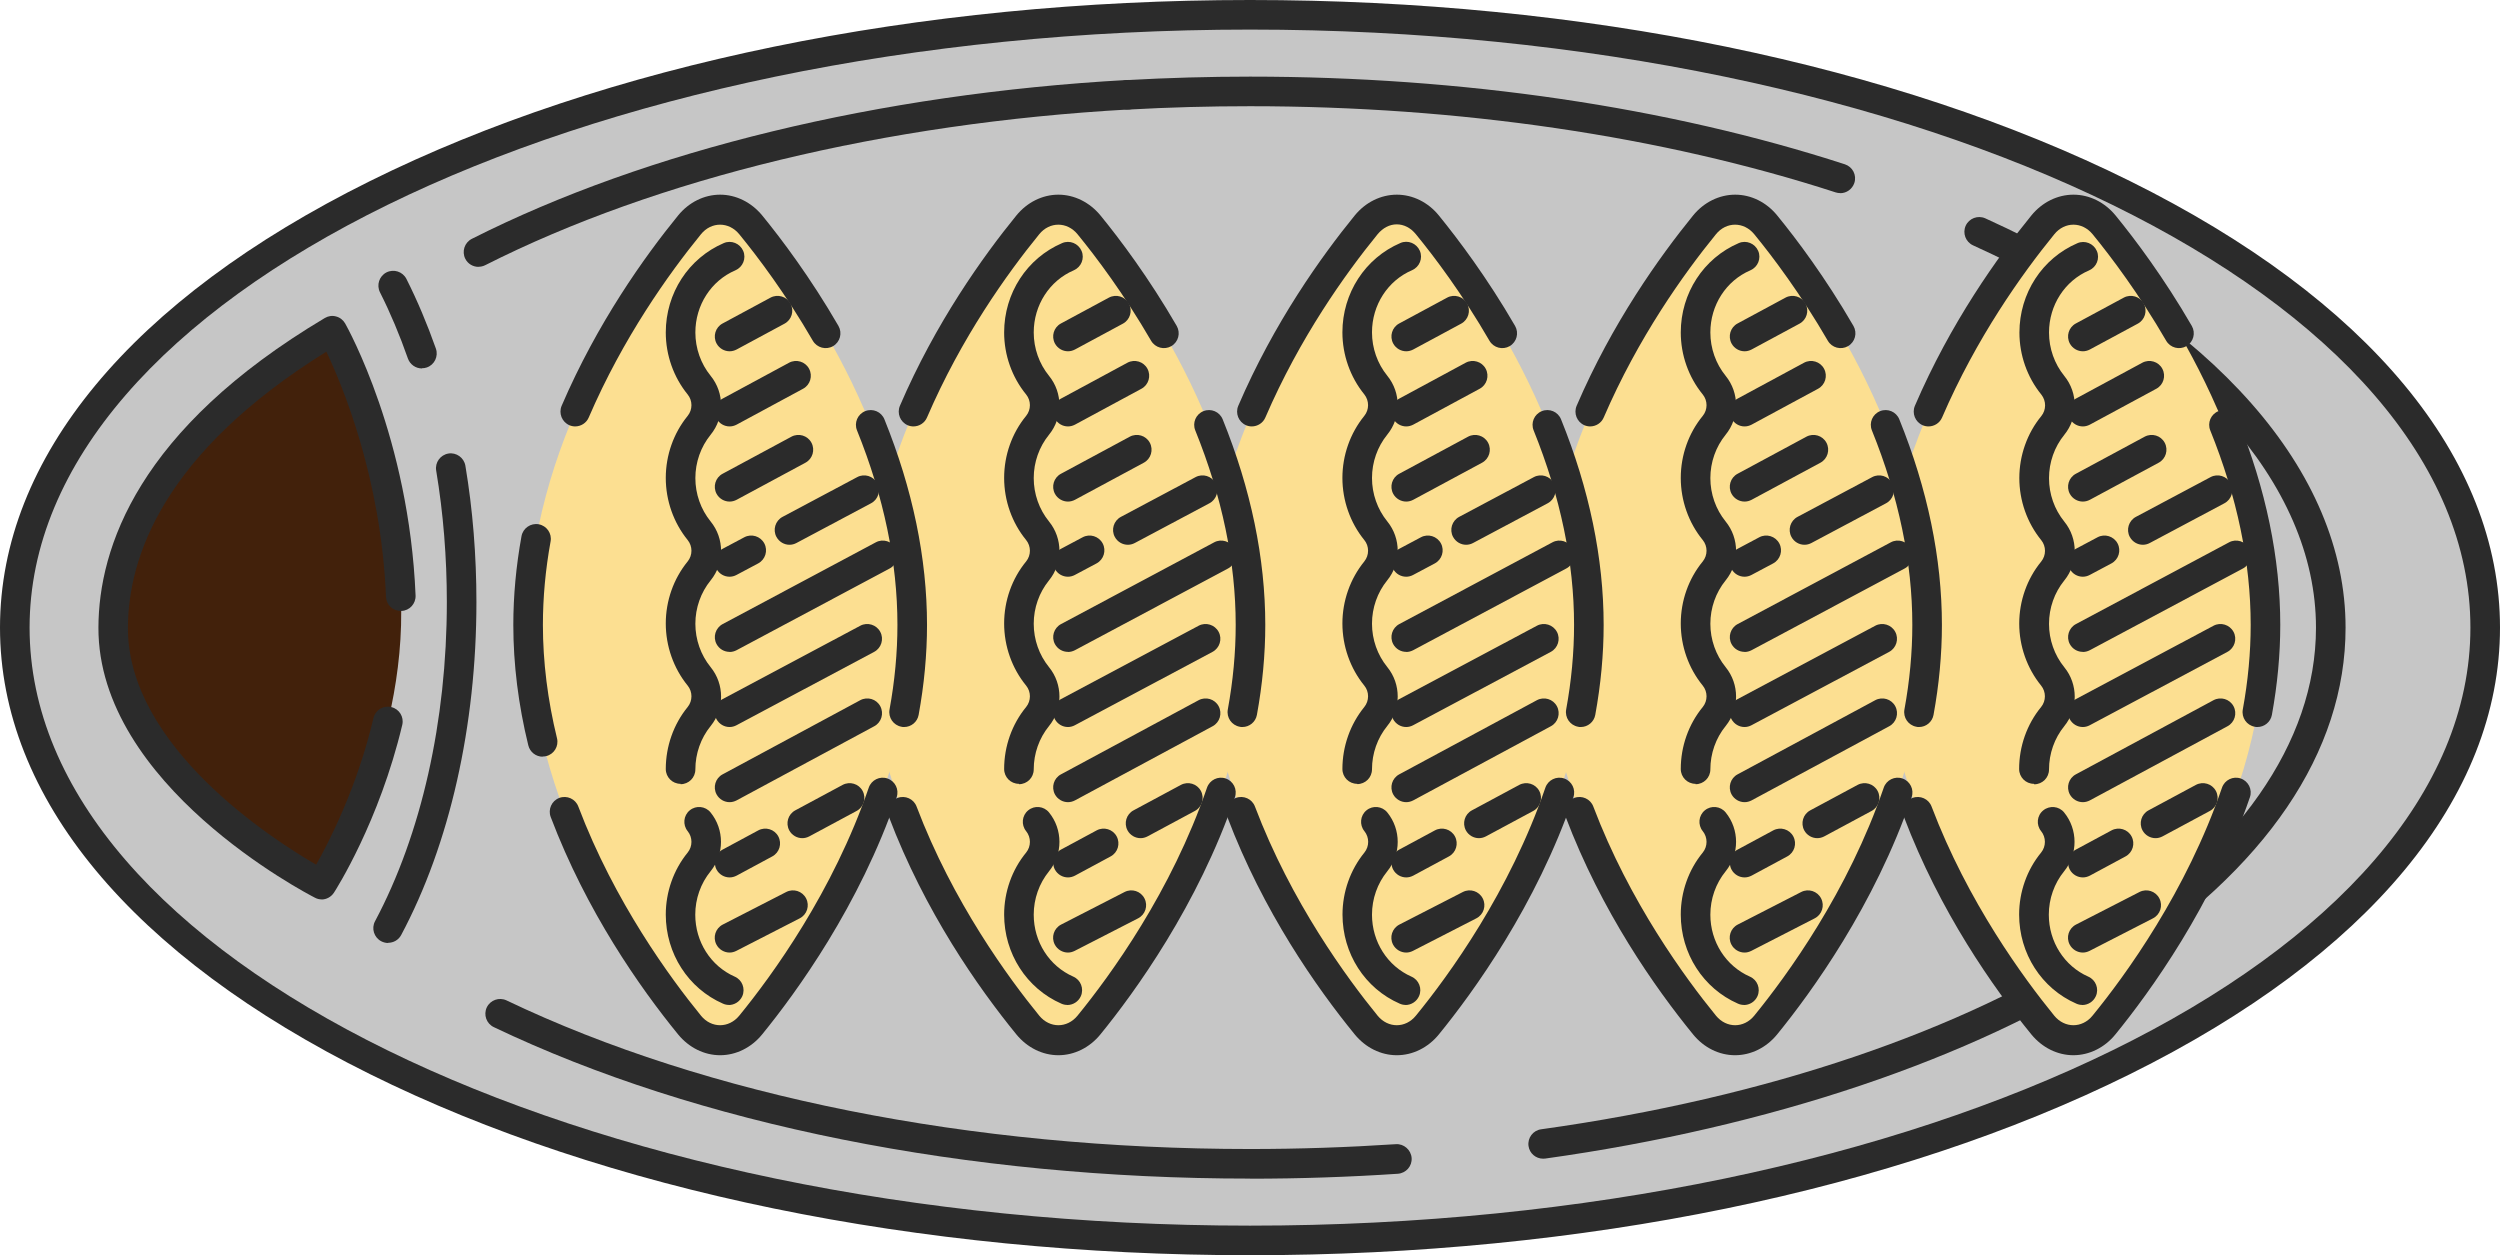 <svg viewBox="0 0 253.5 127.28" xmlns="http://www.w3.org/2000/svg"><ellipse cx="126.75" cy="63.64" fill="#c6c6c6" rx="125.25" ry="62.14"/><path d="m126.75 127.28c-33.68 0-65.37-6.52-89.23-18.36-24.19-12-37.52-28.08-37.52-45.28s13.32-33.28 37.52-45.28c23.86-11.84 55.55-18.36 89.23-18.36s65.37 6.52 89.23 18.36c24.19 12 37.52 28.08 37.52 45.28s-13.32 33.28-37.52 45.28c-23.86 11.84-55.55 18.36-89.23 18.36zm0-124.28c-68.24 0-123.75 27.2-123.75 60.64s55.51 60.64 123.75 60.64 123.75-27.2 123.75-60.64-55.51-60.64-123.75-60.64z" fill="#2b2b2b"/><path d="m126.75 119.51c-28.73 0-55.96-5.46-76.68-15.36-.75-.36-1.06-1.25-.71-2 .36-.75 1.26-1.06 2-.71 20.33 9.72 47.1 15.07 75.39 15.07 4.95 0 9.92-.17 14.79-.49.8-.06 1.54.57 1.6 1.4s-.57 1.54-1.4 1.6c-4.93.33-9.97.5-14.99.5z" fill="#2b2b2b"/><path d="m156.47 117.49c-.74 0-1.38-.54-1.48-1.29-.11-.82.46-1.58 1.28-1.69 46.26-6.45 78.57-27.37 78.57-50.86 0-14.61-12.67-28.74-34.77-38.77-.75-.34-1.09-1.23-.75-1.99.34-.75 1.23-1.09 1.99-.75 23.22 10.53 36.53 25.66 36.53 41.5 0 12.63-8.07 24.51-23.34 34.37-14.53 9.38-35.07 16.29-57.82 19.47-.07 0-.14.01-.21.01z" fill="#2b2b2b"/><path d="m186.6 19.58c-.15 0-.31-.02-.46-.07-17.65-5.72-38.19-8.74-59.39-8.74-4.1 0-8.24.11-12.3.34-.86.04-1.53-.59-1.58-1.41-.05-.83.59-1.54 1.42-1.58 4.11-.23 8.31-.35 12.47-.35 21.51 0 42.37 3.07 60.31 8.89.79.26 1.22 1.1.96 1.89-.21.63-.79 1.04-1.43 1.04z" fill="#2b2b2b"/><path d="m48.52 27.06c-.55 0-1.08-.3-1.34-.82-.37-.74-.08-1.64.66-2.02 17.78-8.99 41.38-14.71 66.44-16.11.86-.05 1.54.59 1.58 1.41.05.83-.59 1.54-1.41 1.58-24.66 1.38-47.83 6.98-65.25 15.79-.22.11-.45.16-.68.16z" fill="#2b2b2b"/><path d="m229.72 63.37c0 18.21-10.87 33.84-16.36 40.57-1.69 2.07-4.51 2.07-6.21 0-5.5-6.74-16.36-22.37-16.36-40.57s10.87-33.84 16.36-40.57c1.69-2.07 4.51-2.07 6.21 0 5.5 6.74 16.36 22.37 16.36 40.57z" fill="#fcdf91"/><path d="m228.89 73.72c-.09 0-.18 0-.27-.03-.81-.15-1.35-.93-1.2-1.75.53-2.89.8-5.78.8-8.58 0-6.36-1.38-12.99-4.1-19.72-.31-.77.06-1.64.83-1.95s1.64.06 1.95.83c2.87 7.09 4.32 14.1 4.32 20.85 0 2.98-.29 6.05-.85 9.12-.13.72-.76 1.23-1.47 1.23z" fill="#2b2b2b"/><path d="m195.55 43.24c-.2 0-.4-.04-.59-.12-.76-.33-1.11-1.21-.79-1.97 3.61-8.41 8.41-15.13 11.81-19.3 1.09-1.34 2.65-2.11 4.27-2.11s3.17.77 4.27 2.11c1.97 2.41 4.9 6.31 7.73 11.2.41.72.17 1.63-.55 2.05-.72.41-1.63.17-2.05-.55-2.73-4.71-5.56-8.48-7.46-10.8-1.06-1.29-2.83-1.29-3.88 0-3.27 4.01-7.9 10.5-11.38 18.58-.24.57-.8.91-1.38.91z" fill="#2b2b2b"/><path d="m192.25 76.73c-.68 0-1.29-.46-1.46-1.15-1.01-4.13-1.52-8.24-1.52-12.21 0-2.94.28-5.97.83-9 .15-.82.94-1.35 1.74-1.21.82.15 1.36.93 1.21 1.74-.52 2.85-.78 5.7-.78 8.46 0 3.74.48 7.61 1.43 11.5.2.81-.3 1.62-1.1 1.81-.12.03-.24.04-.36.04v.02z" fill="#2b2b2b"/><path d="m210.25 107c-1.62 0-3.17-.77-4.27-2.11-3.89-4.77-9.29-12.47-12.92-22.05-.29-.77.1-1.64.87-1.93.78-.29 1.64.1 1.93.87 3.67 9.69 9.37 17.45 12.44 21.21 1.06 1.29 2.83 1.29 3.88 0 3.36-4.11 9.52-12.59 13.13-23.12.27-.78 1.12-1.2 1.9-.93s1.2 1.12.93 1.9c-3.76 10.98-10.16 19.78-13.64 24.05-1.09 1.34-2.65 2.11-4.27 2.11z" fill="#2b2b2b"/><path d="m211.14 101.9c-.2 0-.4-.04-.6-.13-3.53-1.54-5.8-5.08-5.8-9.03 0-2.3.79-4.54 2.23-6.29.51-.63.51-1.54 0-2.17-.52-.64-.43-1.59.22-2.11.64-.52 1.59-.43 2.11.21 1.41 1.73 1.41 4.24 0 5.97-1 1.23-1.55 2.79-1.55 4.4 0 2.75 1.57 5.21 4 6.28.76.33 1.11 1.22.77 1.98-.25.56-.8.9-1.38.9z" fill="#2b2b2b"/><path d="m206.24 79.48c-.83 0-1.5-.67-1.5-1.5 0-2.3.79-4.54 2.23-6.29.51-.63.51-1.54 0-2.17-1.43-1.76-2.22-4-2.22-6.29s.79-4.54 2.23-6.29c.51-.63.51-1.54 0-2.17-1.43-1.76-2.22-4-2.22-6.29s.79-4.54 2.23-6.29c.51-.63.51-1.54 0-2.18-1.43-1.76-2.22-3.99-2.22-6.29 0-3.98 2.31-7.53 5.88-9.06.76-.33 1.64.03 1.97.79s-.03 1.64-.79 1.97c-2.46 1.05-4.06 3.53-4.06 6.3 0 1.61.55 3.17 1.55 4.4 1.41 1.73 1.41 4.24 0 5.97-1 1.23-1.55 2.79-1.55 4.4s.55 3.17 1.55 4.4c1.41 1.73 1.41 4.24 0 5.97-1 1.23-1.55 2.79-1.55 4.4s.55 3.17 1.55 4.4c1.41 1.73 1.41 4.24 0 5.97-1 1.23-1.55 2.79-1.55 4.4 0 .83-.67 1.5-1.5 1.5z" fill="#2b2b2b"/><path d="m211.2 35.62c-.53 0-1.05-.29-1.32-.79-.39-.73-.12-1.64.61-2.03l4.86-2.62c.73-.39 1.64-.12 2.03.61s.12 1.64-.61 2.03l-4.86 2.62c-.23.12-.47.18-.71.18z" fill="#2b2b2b"/><path d="m211.2 43.24c-.53 0-1.05-.29-1.32-.79-.39-.73-.12-1.64.61-2.03l6.74-3.64c.73-.39 1.64-.12 2.03.61s.12 1.64-.61 2.03l-6.74 3.64c-.23.12-.47.18-.71.18z" fill="#2b2b2b"/><path d="m211.2 50.86c-.53 0-1.05-.29-1.32-.79-.39-.73-.12-1.64.61-2.03l6.98-3.76c.73-.39 1.64-.12 2.03.61s.12 1.64-.61 2.03l-6.98 3.76c-.23.12-.47.18-.71.18z" fill="#2b2b2b"/><path d="m217.29 55.24c-.54 0-1.05-.29-1.33-.8-.39-.73-.11-1.64.62-2.03l7.57-4.03c.73-.39 1.64-.11 2.03.62s.11 1.64-.62 2.03l-7.57 4.03c-.22.12-.47.18-.7.18z" fill="#2b2b2b"/><path d="m211.2 58.48c-.54 0-1.06-.29-1.33-.8-.39-.73-.11-1.64.62-2.03l2.2-1.17c.73-.39 1.64-.11 2.03.62s.11 1.64-.62 2.03l-2.2 1.17c-.22.12-.47.18-.7.18z" fill="#2b2b2b"/><path d="m211.2 66.1c-.54 0-1.05-.29-1.32-.79-.39-.73-.11-1.64.62-2.03l15.53-8.29c.73-.39 1.64-.11 2.03.62s.11 1.64-.62 2.03l-15.53 8.29c-.23.12-.47.18-.71.18z" fill="#2b2b2b"/><path d="m211.2 73.72c-.54 0-1.05-.29-1.33-.8-.39-.73-.11-1.64.62-2.03l13.96-7.44c.73-.39 1.64-.11 2.03.62s.11 1.64-.62 2.03l-13.96 7.44c-.22.12-.47.18-.7.18z" fill="#2b2b2b"/><path d="m211.2 81.34c-.53 0-1.05-.29-1.32-.79-.39-.73-.12-1.64.61-2.03l13.96-7.52c.73-.39 1.64-.12 2.03.61s.12 1.64-.61 2.03l-13.96 7.52c-.23.12-.47.18-.71.18z" fill="#2b2b2b"/><path d="m218.57 84.99c-.53 0-1.05-.29-1.32-.79-.39-.73-.12-1.64.61-2.03l4.8-2.58c.73-.39 1.64-.12 2.03.61s.12 1.64-.61 2.03l-4.8 2.58c-.23.12-.47.18-.71.18z" fill="#2b2b2b"/><path d="m211.2 88.97c-.53 0-1.05-.29-1.32-.79-.39-.73-.12-1.64.61-2.03l3.62-1.95c.73-.39 1.64-.12 2.03.61s.12 1.64-.61 2.03l-3.62 1.95c-.23.12-.47.18-.71.18z" fill="#2b2b2b"/><path d="m211.2 96.59c-.54 0-1.07-.3-1.34-.82-.38-.74-.09-1.64.65-2.02l6.43-3.3c.74-.38 1.64-.09 2.02.65s.09 1.64-.65 2.02l-6.43 3.3c-.22.11-.45.17-.68.17z" fill="#2b2b2b"/><path d="m195.41 63.37c0 18.21-10.87 33.84-16.36 40.57-1.69 2.07-4.51 2.07-6.21 0-5.5-6.74-16.36-22.37-16.36-40.57s10.87-33.84 16.36-40.57c1.69-2.07 4.51-2.07 6.21 0 5.5 6.74 16.36 22.37 16.36 40.57z" fill="#fcdf91"/><path d="m194.58 73.72c-.09 0-.18 0-.27-.03-.81-.15-1.35-.93-1.2-1.75.53-2.89.8-5.77.8-8.58 0-6.36-1.38-13-4.1-19.72-.31-.77.06-1.64.83-1.95s1.64.06 1.95.83c2.87 7.09 4.32 14.1 4.32 20.85 0 2.99-.29 6.06-.85 9.12-.13.72-.76 1.23-1.47 1.23z" fill="#2b2b2b"/><path d="m161.25 43.24c-.2 0-.4-.04-.59-.12-.76-.33-1.11-1.21-.79-1.97 3.61-8.41 8.42-15.13 11.81-19.3 1.09-1.34 2.65-2.11 4.27-2.11s3.17.77 4.26 2.11c1.97 2.41 4.9 6.31 7.73 11.2.41.72.17 1.63-.55 2.05-.72.41-1.63.17-2.05-.55-2.73-4.71-5.56-8.48-7.46-10.8-1.06-1.29-2.83-1.29-3.88 0-3.27 4.01-7.9 10.5-11.38 18.58-.24.57-.8.91-1.38.91z" fill="#2b2b2b"/><path d="m157.95 76.73c-.68 0-1.29-.46-1.46-1.15-1.01-4.12-1.52-8.23-1.52-12.21 0-2.94.28-5.97.83-9 .15-.82.94-1.35 1.74-1.21.82.15 1.36.93 1.21 1.74-.52 2.85-.78 5.7-.78 8.46 0 3.74.48 7.61 1.43 11.5.2.81-.3 1.62-1.1 1.81-.12.03-.24.04-.36.04v.02z" fill="#2b2b2b"/><path d="m175.94 107c-1.62 0-3.17-.77-4.26-2.11-3.89-4.77-9.29-12.47-12.92-22.05-.29-.77.1-1.64.87-1.93.78-.29 1.64.1 1.93.87 3.67 9.69 9.37 17.45 12.44 21.21 1.06 1.29 2.83 1.29 3.88 0 3.36-4.12 9.52-12.59 13.13-23.12.27-.78 1.12-1.2 1.9-.93s1.2 1.12.93 1.9c-3.76 10.97-10.16 19.78-13.64 24.05-1.09 1.34-2.65 2.11-4.27 2.11z" fill="#2b2b2b"/><path d="m176.83 101.9c-.2 0-.4-.04-.6-.13-3.52-1.54-5.8-5.08-5.8-9.03 0-2.3.79-4.54 2.23-6.29.51-.63.51-1.54 0-2.17-.52-.64-.43-1.59.21-2.11.64-.53 1.59-.43 2.11.21 1.41 1.73 1.41 4.24 0 5.97-1 1.23-1.55 2.79-1.55 4.4 0 2.75 1.57 5.21 4.01 6.28.76.33 1.1 1.22.77 1.98-.25.56-.8.9-1.38.9z" fill="#2b2b2b"/><path d="m171.93 79.48c-.83 0-1.5-.67-1.5-1.5 0-2.3.79-4.54 2.23-6.29.51-.63.51-1.54 0-2.17-1.44-1.76-2.23-4-2.23-6.3s.79-4.54 2.23-6.29c.51-.63.51-1.54 0-2.17-1.44-1.76-2.23-4-2.23-6.3s.79-4.54 2.23-6.29c.51-.63.51-1.54 0-2.17-1.44-1.76-2.23-4-2.23-6.29 0-3.98 2.31-7.53 5.88-9.06.76-.33 1.64.03 1.97.79s-.03 1.64-.79 1.97c-2.46 1.05-4.06 3.53-4.06 6.3 0 1.61.55 3.17 1.55 4.4 1.41 1.73 1.41 4.24 0 5.97-1 1.23-1.55 2.79-1.55 4.4s.55 3.17 1.55 4.4c1.41 1.73 1.41 4.24 0 5.97-1 1.23-1.55 2.79-1.55 4.4s.55 3.17 1.55 4.4c1.41 1.73 1.41 4.24 0 5.97-1 1.23-1.55 2.79-1.55 4.4 0 .83-.67 1.5-1.5 1.5z" fill="#2b2b2b"/><path d="m176.9 35.62c-.53 0-1.05-.29-1.32-.79-.39-.73-.12-1.64.61-2.03l4.86-2.62c.73-.39 1.64-.12 2.03.61s.12 1.64-.61 2.03l-4.86 2.62c-.23.12-.47.18-.71.18z" fill="#2b2b2b"/><path d="m176.9 43.24c-.53 0-1.05-.29-1.32-.79-.39-.73-.12-1.64.61-2.03l6.74-3.64c.73-.39 1.64-.12 2.03.61s.12 1.64-.61 2.03l-6.74 3.64c-.23.12-.47.18-.71.18z" fill="#2b2b2b"/><path d="m176.9 50.86c-.53 0-1.05-.29-1.32-.79-.39-.73-.12-1.64.61-2.03l6.98-3.76c.73-.39 1.64-.12 2.03.61s.12 1.64-.61 2.03l-6.98 3.76c-.23.12-.47.18-.71.18z" fill="#2b2b2b"/><path d="m182.98 55.24c-.54 0-1.06-.29-1.33-.8-.39-.73-.11-1.64.62-2.03l7.57-4.03c.73-.39 1.64-.11 2.03.62s.11 1.64-.62 2.03l-7.57 4.03c-.22.12-.47.18-.7.18z" fill="#2b2b2b"/><path d="m176.9 58.48c-.54 0-1.06-.29-1.33-.8-.39-.73-.11-1.64.62-2.03l2.2-1.17c.73-.39 1.64-.11 2.03.62s.11 1.64-.62 2.03l-2.2 1.17c-.22.12-.47.18-.7.18z" fill="#2b2b2b"/><path d="m176.9 66.1c-.54 0-1.05-.29-1.32-.79-.39-.73-.11-1.64.62-2.03l15.53-8.29c.73-.39 1.64-.11 2.03.62s.11 1.64-.62 2.03l-15.53 8.29c-.23.12-.47.18-.71.18z" fill="#2b2b2b"/><path d="m176.9 73.72c-.54 0-1.05-.29-1.33-.8-.39-.73-.11-1.64.62-2.03l13.96-7.44c.73-.39 1.64-.11 2.03.62s.11 1.64-.62 2.03l-13.96 7.44c-.22.12-.47.18-.7.18z" fill="#2b2b2b"/><path d="m176.9 81.34c-.53 0-1.05-.29-1.32-.79-.39-.73-.12-1.64.61-2.03l13.96-7.52c.73-.39 1.64-.12 2.03.61s.12 1.64-.61 2.03l-13.96 7.52c-.23.12-.47.18-.71.18z" fill="#2b2b2b"/><path d="m184.27 84.99c-.53 0-1.05-.29-1.32-.79-.39-.73-.12-1.64.61-2.03l4.8-2.58c.73-.39 1.64-.12 2.03.61s.12 1.64-.61 2.03l-4.8 2.58c-.23.12-.47.18-.71.18z" fill="#2b2b2b"/><path d="m176.9 88.97c-.53 0-1.05-.29-1.32-.79-.39-.73-.12-1.64.61-2.03l3.62-1.95c.73-.39 1.64-.12 2.03.61s.12 1.64-.61 2.03l-3.62 1.95c-.23.12-.47.18-.71.18z" fill="#2b2b2b"/><path d="m176.9 96.59c-.54 0-1.07-.3-1.34-.82-.38-.74-.09-1.64.65-2.02l6.43-3.3c.74-.38 1.64-.09 2.02.65s.09 1.64-.65 2.02l-6.43 3.3c-.22.11-.45.17-.68.17z" fill="#2b2b2b"/><path d="m161.11 63.37c0 18.21-10.87 33.84-16.36 40.57-1.69 2.07-4.51 2.07-6.21 0-5.5-6.74-16.36-22.37-16.36-40.57s10.87-33.84 16.36-40.57c1.69-2.07 4.51-2.07 6.21 0 5.5 6.74 16.36 22.37 16.36 40.57z" fill="#fcdf91"/><path d="m160.28 73.72c-.09 0-.18 0-.27-.03-.81-.15-1.35-.93-1.2-1.75.53-2.89.8-5.78.8-8.58 0-6.36-1.38-12.99-4.1-19.72-.31-.77.06-1.64.83-1.95s1.64.06 1.95.83c2.87 7.09 4.32 14.1 4.32 20.85 0 2.98-.29 6.05-.85 9.12-.13.72-.76 1.23-1.47 1.23z" fill="#2b2b2b"/><path d="m126.94 43.24c-.2 0-.4-.04-.59-.12-.76-.33-1.11-1.21-.79-1.97 3.61-8.41 8.41-15.13 11.81-19.3 1.09-1.34 2.65-2.11 4.27-2.11s3.17.77 4.26 2.11c1.96 2.41 4.9 6.31 7.73 11.2.41.72.17 1.63-.55 2.05-.72.41-1.63.17-2.05-.55-2.73-4.72-5.56-8.48-7.46-10.8-.53-.65-1.22-1-1.94-1s-1.41.36-1.94 1c-3.27 4.01-7.9 10.5-11.38 18.58-.24.57-.8.91-1.38.91z" fill="#2b2b2b"/><path d="m123.64 76.73c-.68 0-1.29-.46-1.46-1.15-1.01-4.13-1.52-8.24-1.52-12.21 0-2.94.28-5.97.83-9 .15-.82.94-1.35 1.74-1.21.82.15 1.36.93 1.21 1.74-.52 2.85-.78 5.7-.78 8.46 0 3.74.48 7.61 1.43 11.5.2.81-.3 1.62-1.1 1.81-.12.03-.24.04-.36.04v.02z" fill="#2b2b2b"/><path d="m141.64 107c-1.62 0-3.17-.77-4.27-2.11-3.89-4.77-9.29-12.47-12.92-22.05-.29-.77.1-1.64.87-1.93.78-.29 1.64.1 1.93.87 3.67 9.69 9.37 17.45 12.44 21.21 1.06 1.29 2.83 1.29 3.88 0 3.36-4.11 9.52-12.59 13.13-23.12.27-.78 1.12-1.2 1.91-.93.78.27 1.2 1.12.93 1.9-3.76 10.98-10.16 19.78-13.64 24.05-1.09 1.34-2.65 2.11-4.26 2.11z" fill="#2b2b2b"/><path d="m142.53 101.9c-.2 0-.4-.04-.6-.13-3.53-1.54-5.8-5.08-5.8-9.03 0-2.3.79-4.53 2.22-6.29.51-.63.51-1.54 0-2.17-.52-.64-.43-1.59.21-2.11.64-.53 1.59-.43 2.11.21 1.41 1.73 1.41 4.24 0 5.97-1 1.23-1.55 2.79-1.55 4.4 0 2.75 1.57 5.21 4 6.28.76.33 1.11 1.22.77 1.98-.25.56-.8.9-1.38.9h.02z" fill="#2b2b2b"/><path d="m137.62 79.48c-.83 0-1.5-.67-1.5-1.5 0-2.3.79-4.53 2.22-6.29.51-.63.51-1.55 0-2.17-1.43-1.76-2.22-4-2.22-6.3s.79-4.53 2.22-6.29c.51-.63.51-1.55 0-2.17-1.43-1.76-2.22-4-2.22-6.3s.79-4.53 2.22-6.29c.51-.63.51-1.54 0-2.18-1.43-1.76-2.22-4-2.22-6.29 0-3.98 2.31-7.53 5.88-9.06.76-.33 1.64.03 1.97.79s-.03 1.64-.79 1.97c-2.46 1.05-4.06 3.53-4.06 6.3 0 1.61.55 3.17 1.55 4.4 1.41 1.73 1.41 4.24 0 5.97-1 1.23-1.55 2.79-1.55 4.4s.55 3.17 1.55 4.4c1.41 1.73 1.41 4.24 0 5.97-1 1.23-1.55 2.79-1.55 4.4s.55 3.17 1.55 4.4c1.41 1.73 1.41 4.24 0 5.97-1 1.23-1.55 2.79-1.55 4.4 0 .83-.67 1.5-1.5 1.5z" fill="#2b2b2b"/><path d="m142.59 35.62c-.53 0-1.05-.29-1.32-.79-.39-.73-.12-1.64.61-2.03l4.86-2.62c.72-.39 1.64-.12 2.03.61s.12 1.64-.61 2.03l-4.86 2.62c-.23.12-.47.18-.71.18z" fill="#2b2b2b"/><path d="m142.59 43.24c-.53 0-1.05-.29-1.32-.79-.39-.73-.12-1.64.61-2.03l6.74-3.64c.73-.39 1.64-.12 2.03.61s.12 1.64-.61 2.03l-6.74 3.64c-.23.12-.47.18-.71.18z" fill="#2b2b2b"/><path d="m142.59 50.86c-.53 0-1.05-.29-1.32-.79-.39-.73-.12-1.64.61-2.03l6.98-3.76c.73-.39 1.64-.12 2.03.61s.12 1.64-.61 2.03l-6.98 3.76c-.23.12-.47.18-.71.18z" fill="#2b2b2b"/><path d="m148.67 55.24c-.54 0-1.05-.29-1.33-.8-.39-.73-.11-1.64.62-2.03l7.57-4.03c.73-.39 1.64-.11 2.03.62s.11 1.64-.62 2.03l-7.57 4.03c-.22.12-.47.18-.7.18z" fill="#2b2b2b"/><path d="m142.59 58.48c-.54 0-1.06-.29-1.33-.8-.39-.73-.11-1.64.62-2.03l2.2-1.17c.73-.39 1.64-.11 2.03.62s.11 1.64-.62 2.03l-2.2 1.17c-.22.12-.47.18-.7.18z" fill="#2b2b2b"/><path d="m142.59 66.1c-.54 0-1.05-.29-1.32-.79-.39-.73-.11-1.64.62-2.03l15.53-8.29c.73-.39 1.64-.11 2.03.62s.11 1.64-.62 2.03l-15.53 8.29c-.23.12-.47.18-.71.18z" fill="#2b2b2b"/><path d="m142.59 73.72c-.54 0-1.05-.29-1.33-.8-.39-.73-.11-1.64.62-2.03l13.96-7.44c.73-.39 1.64-.11 2.03.62s.11 1.64-.62 2.03l-13.96 7.44c-.22.12-.47.18-.7.18z" fill="#2b2b2b"/><path d="m142.59 81.34c-.53 0-1.05-.29-1.32-.79-.39-.73-.12-1.64.61-2.03l13.96-7.52c.73-.39 1.64-.12 2.03.61s.12 1.64-.61 2.03l-13.96 7.52c-.23.12-.47.18-.71.18z" fill="#2b2b2b"/><path d="m149.96 84.99c-.53 0-1.05-.29-1.32-.79-.39-.73-.12-1.64.61-2.03l4.8-2.58c.73-.39 1.64-.12 2.03.61s.12 1.64-.61 2.03l-4.8 2.58c-.23.12-.47.18-.71.18z" fill="#2b2b2b"/><path d="m142.59 88.97c-.53 0-1.05-.29-1.32-.79-.39-.73-.12-1.64.61-2.03l3.62-1.95c.73-.39 1.64-.12 2.03.61s.12 1.64-.61 2.03l-3.62 1.95c-.23.12-.47.18-.71.18z" fill="#2b2b2b"/><path d="m142.59 96.59c-.54 0-1.07-.3-1.34-.82-.38-.74-.09-1.64.65-2.02l6.43-3.3c.74-.38 1.64-.09 2.02.65s.09 1.64-.65 2.02l-6.43 3.3c-.22.11-.45.17-.68.17z" fill="#2b2b2b"/><path d="m126.8 63.37c0 18.21-10.87 33.84-16.36 40.57-1.69 2.07-4.51 2.07-6.21 0-5.5-6.74-16.36-22.37-16.36-40.57s10.87-33.84 16.36-40.57c1.69-2.07 4.51-2.07 6.21 0 5.5 6.74 16.36 22.37 16.36 40.57z" fill="#fcdf91"/><path d="m125.97 73.72c-.09 0-.18 0-.27-.03-.81-.15-1.35-.93-1.2-1.75.53-2.89.8-5.77.8-8.58 0-6.36-1.38-13-4.1-19.72-.31-.77.06-1.64.83-1.95s1.64.06 1.95.83c2.87 7.09 4.32 14.1 4.32 20.85 0 2.99-.29 6.06-.85 9.12-.13.72-.76 1.23-1.47 1.23z" fill="#2b2b2b"/><path d="m92.63 43.24c-.2 0-.4-.04-.59-.12-.76-.33-1.11-1.21-.79-1.97 3.61-8.41 8.42-15.14 11.81-19.3 1.09-1.34 2.65-2.11 4.26-2.11s3.17.77 4.27 2.11c1.97 2.41 4.9 6.31 7.73 11.2.41.72.17 1.63-.55 2.05-.72.41-1.63.17-2.05-.55-2.73-4.71-5.56-8.48-7.46-10.8-1.06-1.29-2.83-1.29-3.88 0-3.27 4.01-7.9 10.49-11.38 18.58-.24.57-.8.91-1.38.91z" fill="#2b2b2b"/><path d="m89.34 76.73c-.68 0-1.29-.46-1.46-1.15-1.01-4.13-1.52-8.24-1.52-12.21 0-2.94.28-5.97.83-9 .15-.82.92-1.36 1.75-1.21.81.15 1.35.93 1.21 1.74-.52 2.85-.78 5.7-.78 8.46 0 3.74.48 7.61 1.43 11.5.2.81-.3 1.62-1.1 1.81-.12.03-.24.04-.36.04z" fill="#2b2b2b"/><path d="m107.33 107c-1.62 0-3.17-.77-4.27-2.11-3.89-4.77-9.29-12.47-12.92-22.05-.29-.77.1-1.64.87-1.93.78-.29 1.64.1 1.93.87 3.67 9.69 9.37 17.45 12.44 21.21 1.06 1.29 2.82 1.29 3.88 0 3.36-4.12 9.52-12.59 13.13-23.12.27-.78 1.12-1.2 1.9-.93s1.2 1.12.93 1.9c-3.76 10.97-10.16 19.78-13.64 24.05-1.09 1.34-2.65 2.11-4.26 2.11z" fill="#2b2b2b"/><path d="m108.22 101.9c-.2 0-.4-.04-.6-.13-3.52-1.54-5.8-5.08-5.8-9.03 0-2.3.79-4.54 2.23-6.29.51-.63.51-1.54 0-2.17-.52-.64-.43-1.59.21-2.11.64-.53 1.59-.43 2.11.21 1.41 1.73 1.41 4.24 0 5.97-1 1.23-1.55 2.79-1.55 4.4 0 2.75 1.57 5.21 4.01 6.28.76.33 1.1 1.22.77 1.98-.25.56-.8.9-1.38.9z" fill="#2b2b2b"/><path d="m103.32 79.48c-.83 0-1.5-.67-1.5-1.5 0-2.3.79-4.54 2.23-6.29.51-.63.51-1.54 0-2.17-1.44-1.76-2.23-4-2.23-6.3s.79-4.54 2.23-6.29c.51-.63.51-1.54 0-2.17-1.44-1.76-2.23-4-2.23-6.3s.79-4.54 2.23-6.29c.51-.63.51-1.54 0-2.17-1.44-1.76-2.23-4-2.23-6.29 0-3.98 2.31-7.53 5.88-9.06.77-.33 1.64.03 1.97.79s-.03 1.64-.79 1.97c-2.46 1.05-4.06 3.53-4.06 6.3 0 1.61.55 3.17 1.55 4.4 1.41 1.73 1.41 4.24 0 5.97-1 1.23-1.55 2.79-1.55 4.4s.55 3.17 1.55 4.4c1.41 1.73 1.41 4.24 0 5.97-1 1.23-1.55 2.79-1.55 4.4s.55 3.17 1.55 4.4c1.41 1.73 1.41 4.24 0 5.97-1 1.23-1.55 2.79-1.55 4.4 0 .83-.67 1.5-1.5 1.5z" fill="#2b2b2b"/><path d="m108.29 35.62c-.53 0-1.05-.29-1.32-.79-.39-.73-.12-1.64.61-2.03l4.86-2.62c.73-.39 1.64-.12 2.03.61s.12 1.64-.61 2.03l-4.86 2.62c-.23.12-.47.18-.71.18z" fill="#2b2b2b"/><path d="m108.29 43.24c-.53 0-1.05-.29-1.32-.79-.39-.73-.12-1.64.61-2.03l6.74-3.64c.73-.39 1.64-.12 2.03.61s.12 1.64-.61 2.03l-6.74 3.64c-.23.12-.47.18-.71.18z" fill="#2b2b2b"/><path d="m108.29 50.86c-.53 0-1.05-.29-1.32-.79-.39-.73-.12-1.64.61-2.03l6.98-3.76c.73-.39 1.64-.12 2.03.61s.12 1.64-.61 2.03l-6.98 3.76c-.23.12-.47.18-.71.18z" fill="#2b2b2b"/><path d="m114.37 55.24c-.54 0-1.06-.29-1.33-.8-.39-.73-.11-1.64.62-2.03l7.57-4.03c.73-.39 1.64-.11 2.03.62s.11 1.64-.62 2.03l-7.57 4.03c-.22.12-.47.18-.7.18z" fill="#2b2b2b"/><path d="m108.29 58.48c-.54 0-1.06-.29-1.33-.8-.39-.73-.11-1.64.62-2.03l2.2-1.17c.73-.39 1.64-.11 2.03.62s.11 1.64-.62 2.03l-2.2 1.17c-.22.12-.47.18-.7.18z" fill="#2b2b2b"/><path d="m108.29 66.1c-.54 0-1.05-.29-1.32-.79-.39-.73-.11-1.64.62-2.03l15.53-8.29c.73-.39 1.64-.11 2.03.62s.11 1.64-.62 2.03l-15.53 8.29c-.23.12-.47.18-.71.18z" fill="#2b2b2b"/><path d="m108.29 73.72c-.54 0-1.05-.29-1.33-.8-.39-.73-.11-1.64.62-2.03l13.96-7.44c.73-.39 1.64-.11 2.03.62s.11 1.64-.62 2.03l-13.96 7.44c-.22.12-.47.18-.7.18z" fill="#2b2b2b"/><path d="m108.29 81.34c-.53 0-1.05-.29-1.32-.79-.39-.73-.12-1.64.61-2.03l13.96-7.52c.73-.39 1.64-.12 2.03.61s.12 1.64-.61 2.03l-13.96 7.52c-.23.12-.47.18-.71.18z" fill="#2b2b2b"/><path d="m115.65 84.99c-.53 0-1.05-.29-1.32-.79-.39-.73-.12-1.64.61-2.03l4.8-2.58c.73-.39 1.64-.12 2.03.61s.12 1.64-.61 2.03l-4.8 2.58c-.23.12-.47.18-.71.18z" fill="#2b2b2b"/><path d="m108.29 88.97c-.53 0-1.05-.29-1.32-.79-.39-.73-.12-1.64.61-2.03l3.62-1.95c.73-.39 1.64-.12 2.03.61s.12 1.64-.61 2.03l-3.62 1.95c-.23.12-.47.18-.71.18z" fill="#2b2b2b"/><path d="m108.29 96.59c-.54 0-1.07-.3-1.34-.82-.38-.74-.09-1.64.65-2.02l6.43-3.3c.74-.38 1.64-.09 2.02.65s.09 1.64-.65 2.02l-6.43 3.3c-.22.11-.45.17-.68.17z" fill="#2b2b2b"/><path d="m92.49 63.37c0 18.21-10.87 33.84-16.36 40.57-1.69 2.07-4.51 2.07-6.21 0-5.5-6.74-16.36-22.37-16.36-40.57s10.87-33.84 16.36-40.57c1.69-2.07 4.51-2.07 6.21 0 5.5 6.74 16.36 22.37 16.36 40.57z" fill="#fcdf91"/><g fill="#2b2b2b"><path d="m91.67 73.72c-.09 0-.18 0-.27-.03-.81-.15-1.35-.93-1.2-1.75.53-2.89.8-5.78.8-8.58 0-6.36-1.38-12.99-4.1-19.72-.31-.77.06-1.64.83-1.95s1.64.06 1.95.83c2.87 7.09 4.32 14.1 4.32 20.85 0 2.98-.29 6.05-.85 9.12-.13.72-.76 1.23-1.47 1.23z"/><path d="m58.33 43.24c-.2 0-.4-.04-.59-.12-.76-.33-1.11-1.21-.79-1.97 3.61-8.41 8.41-15.13 11.81-19.3 1.09-1.34 2.65-2.11 4.26-2.11s3.17.77 4.27 2.11c1.97 2.41 4.9 6.31 7.73 11.2.41.72.17 1.63-.55 2.05-.71.41-1.63.17-2.05-.55-2.73-4.72-5.56-8.48-7.46-10.8-1.06-1.29-2.83-1.29-3.88 0-3.27 4.01-7.9 10.5-11.38 18.58-.24.57-.8.91-1.38.91z"/><path d="m55.03 76.73c-.68 0-1.29-.46-1.46-1.15-1.01-4.12-1.52-8.23-1.52-12.21 0-2.94.28-5.97.83-9 .15-.82.94-1.35 1.74-1.21.82.15 1.36.93 1.21 1.74-.52 2.85-.78 5.7-.78 8.46 0 3.74.48 7.61 1.43 11.5.2.8-.3 1.62-1.1 1.81-.12.03-.24.04-.36.04v.02z"/><path d="m73.03 107c-1.62 0-3.17-.77-4.27-2.11-3.89-4.77-9.29-12.47-12.92-22.05-.29-.77.1-1.64.87-1.93.78-.29 1.64.1 1.93.87 3.67 9.69 9.37 17.45 12.44 21.21 1.05 1.29 2.82 1.29 3.88 0 3.36-4.11 9.52-12.59 13.13-23.12.27-.78 1.12-1.2 1.9-.93s1.2 1.12.93 1.9c-3.76 10.98-10.16 19.78-13.64 24.05-1.09 1.34-2.65 2.11-4.26 2.11z"/><path d="m73.91 101.9c-.2 0-.4-.04-.6-.13-3.52-1.54-5.8-5.08-5.8-9.03 0-2.3.79-4.54 2.22-6.29.51-.63.51-1.54 0-2.17-.52-.64-.43-1.59.21-2.11.64-.53 1.59-.43 2.11.21 1.41 1.73 1.41 4.24 0 5.97-1 1.23-1.55 2.79-1.55 4.4 0 2.75 1.57 5.21 4 6.28.76.33 1.1 1.22.77 1.98-.25.56-.8.9-1.38.9h.02z"/><path d="m69.01 79.48c-.83 0-1.5-.67-1.5-1.5 0-2.3.79-4.54 2.22-6.29.51-.63.51-1.54 0-2.17-1.43-1.76-2.22-4-2.22-6.3s.79-4.54 2.22-6.29c.51-.63.51-1.54 0-2.17-1.43-1.76-2.22-4-2.22-6.3s.79-4.54 2.22-6.29c.51-.63.51-1.54 0-2.17-1.43-1.76-2.22-3.99-2.22-6.29 0-3.98 2.31-7.53 5.88-9.06.76-.33 1.64.03 1.97.79s-.03 1.64-.79 1.97c-2.46 1.05-4.06 3.53-4.06 6.3 0 1.61.55 3.17 1.55 4.4 1.41 1.73 1.41 4.24 0 5.97-1 1.23-1.55 2.79-1.55 4.4s.55 3.17 1.55 4.4c1.41 1.73 1.41 4.24 0 5.97-1 1.23-1.55 2.79-1.55 4.4s.55 3.17 1.55 4.4c1.41 1.73 1.41 4.24 0 5.97-1 1.23-1.55 2.79-1.55 4.4 0 .83-.67 1.5-1.5 1.5z"/><path d="m73.98 35.62c-.53 0-1.05-.29-1.32-.79-.39-.73-.12-1.64.61-2.03l4.86-2.62c.73-.39 1.64-.12 2.03.61s.12 1.64-.61 2.03l-4.86 2.62c-.23.12-.47.18-.71.18z"/><path d="m73.98 43.24c-.53 0-1.05-.29-1.32-.79-.39-.73-.12-1.64.61-2.03l6.74-3.64c.73-.39 1.64-.12 2.03.61s.12 1.64-.61 2.03l-6.74 3.64c-.23.12-.47.18-.71.18z"/><path d="m73.98 50.86c-.53 0-1.05-.29-1.32-.79-.39-.73-.12-1.64.61-2.03l6.98-3.76c.73-.39 1.64-.12 2.03.61s.12 1.64-.61 2.03l-6.98 3.76c-.23.12-.47.18-.71.18z"/><path d="m80.06 55.24c-.54 0-1.05-.29-1.33-.8-.39-.73-.11-1.64.62-2.03l7.57-4.03c.73-.39 1.64-.11 2.03.62s.11 1.64-.62 2.03l-7.57 4.03c-.22.12-.47.18-.7.18z"/><path d="m73.98 58.48c-.54 0-1.06-.29-1.33-.8-.39-.73-.11-1.64.62-2.03l2.2-1.17c.73-.39 1.64-.11 2.03.62s.11 1.64-.62 2.03l-2.2 1.17c-.22.12-.47.18-.7.18z"/><path d="m73.98 66.1c-.54 0-1.05-.29-1.32-.79-.39-.73-.11-1.64.62-2.03l15.53-8.29c.73-.39 1.64-.11 2.03.62s.11 1.64-.62 2.03l-15.53 8.29c-.23.12-.47.18-.71.18z"/><path d="m73.98 73.72c-.54 0-1.05-.29-1.33-.8-.39-.73-.11-1.64.62-2.03l13.96-7.44c.73-.39 1.64-.11 2.03.62s.11 1.64-.62 2.03l-13.96 7.44c-.22.12-.47.18-.7.18z"/><path d="m73.98 81.34c-.53 0-1.05-.29-1.32-.79-.39-.73-.12-1.64.61-2.03l13.96-7.52c.73-.39 1.64-.12 2.03.61s.12 1.64-.61 2.03l-13.96 7.52c-.23.12-.47.18-.71.18z"/><path d="m81.35 84.99c-.53 0-1.05-.29-1.32-.79-.39-.73-.12-1.64.61-2.03l4.8-2.58c.73-.39 1.64-.12 2.03.61s.12 1.64-.61 2.03l-4.8 2.58c-.23.12-.47.18-.71.18z"/><path d="m73.98 88.97c-.53 0-1.05-.29-1.32-.79-.39-.73-.12-1.64.61-2.03l3.62-1.95c.73-.39 1.64-.12 2.03.61s.12 1.64-.61 2.03l-3.62 1.95c-.23.12-.47.18-.71.18z"/><path d="m73.98 96.59c-.54 0-1.07-.3-1.34-.82-.38-.74-.09-1.64.65-2.02l6.43-3.3c.74-.38 1.64-.09 2.02.65s.09 1.64-.65 2.02l-6.43 3.3c-.22.11-.45.17-.68.17z"/><path d="m39.36 95.62c-.24 0-.48-.06-.71-.18-.73-.39-1.01-1.3-.62-2.03 4.69-8.8 7.28-20.29 7.28-32.36 0-4.53-.36-9.02-1.08-13.33-.14-.82.42-1.59 1.23-1.73s1.59.42 1.73 1.23c.75 4.47 1.12 9.12 1.12 13.82 0 12.56-2.71 24.55-7.63 33.77-.27.51-.79.79-1.32.79z"/><path d="m42.78 37.36c-.62 0-1.2-.39-1.42-1.01-.83-2.37-1.78-4.63-2.83-6.71-.37-.74-.08-1.64.66-2.02.74-.37 1.64-.08 2.02.66 1.11 2.2 2.11 4.58 2.99 7.07.27.78-.14 1.64-.92 1.91-.16.06-.33.08-.49.08v.02z"/></g><path d="m33.7 33.54s6.29 11.11 6.95 26.91c.66 15.81-8.03 29.25-8.03 29.25s-21.19-10.85-21.14-26.06 14.61-25.57 22.22-30.1z" fill="#42210b"/><path d="m32.62 91.2c-.23 0-.46-.05-.68-.17-.9-.46-22.01-11.45-21.96-27.4.03-8.09 4.03-20.11 22.95-31.38.35-.21.76-.27 1.15-.16.39.1.72.36.92.71.26.47 6.48 11.61 7.14 27.59.03.83-.61 1.53-1.44 1.56-.86.03-1.53-.61-1.56-1.44-.5-12.09-4.43-21.45-6.05-24.85-16.54 10.29-20.09 20.85-20.12 27.98-.04 12.05 14.68 21.49 19.09 24.04 1.32-2.34 4.16-7.87 5.81-14.87.19-.81 1-1.31 1.81-1.11.81.19 1.3 1 1.11 1.8-2.33 9.82-6.74 16.73-6.93 17.02-.29.44-.77.69-1.26.69h.02z" fill="#2b2b2b"/></svg>